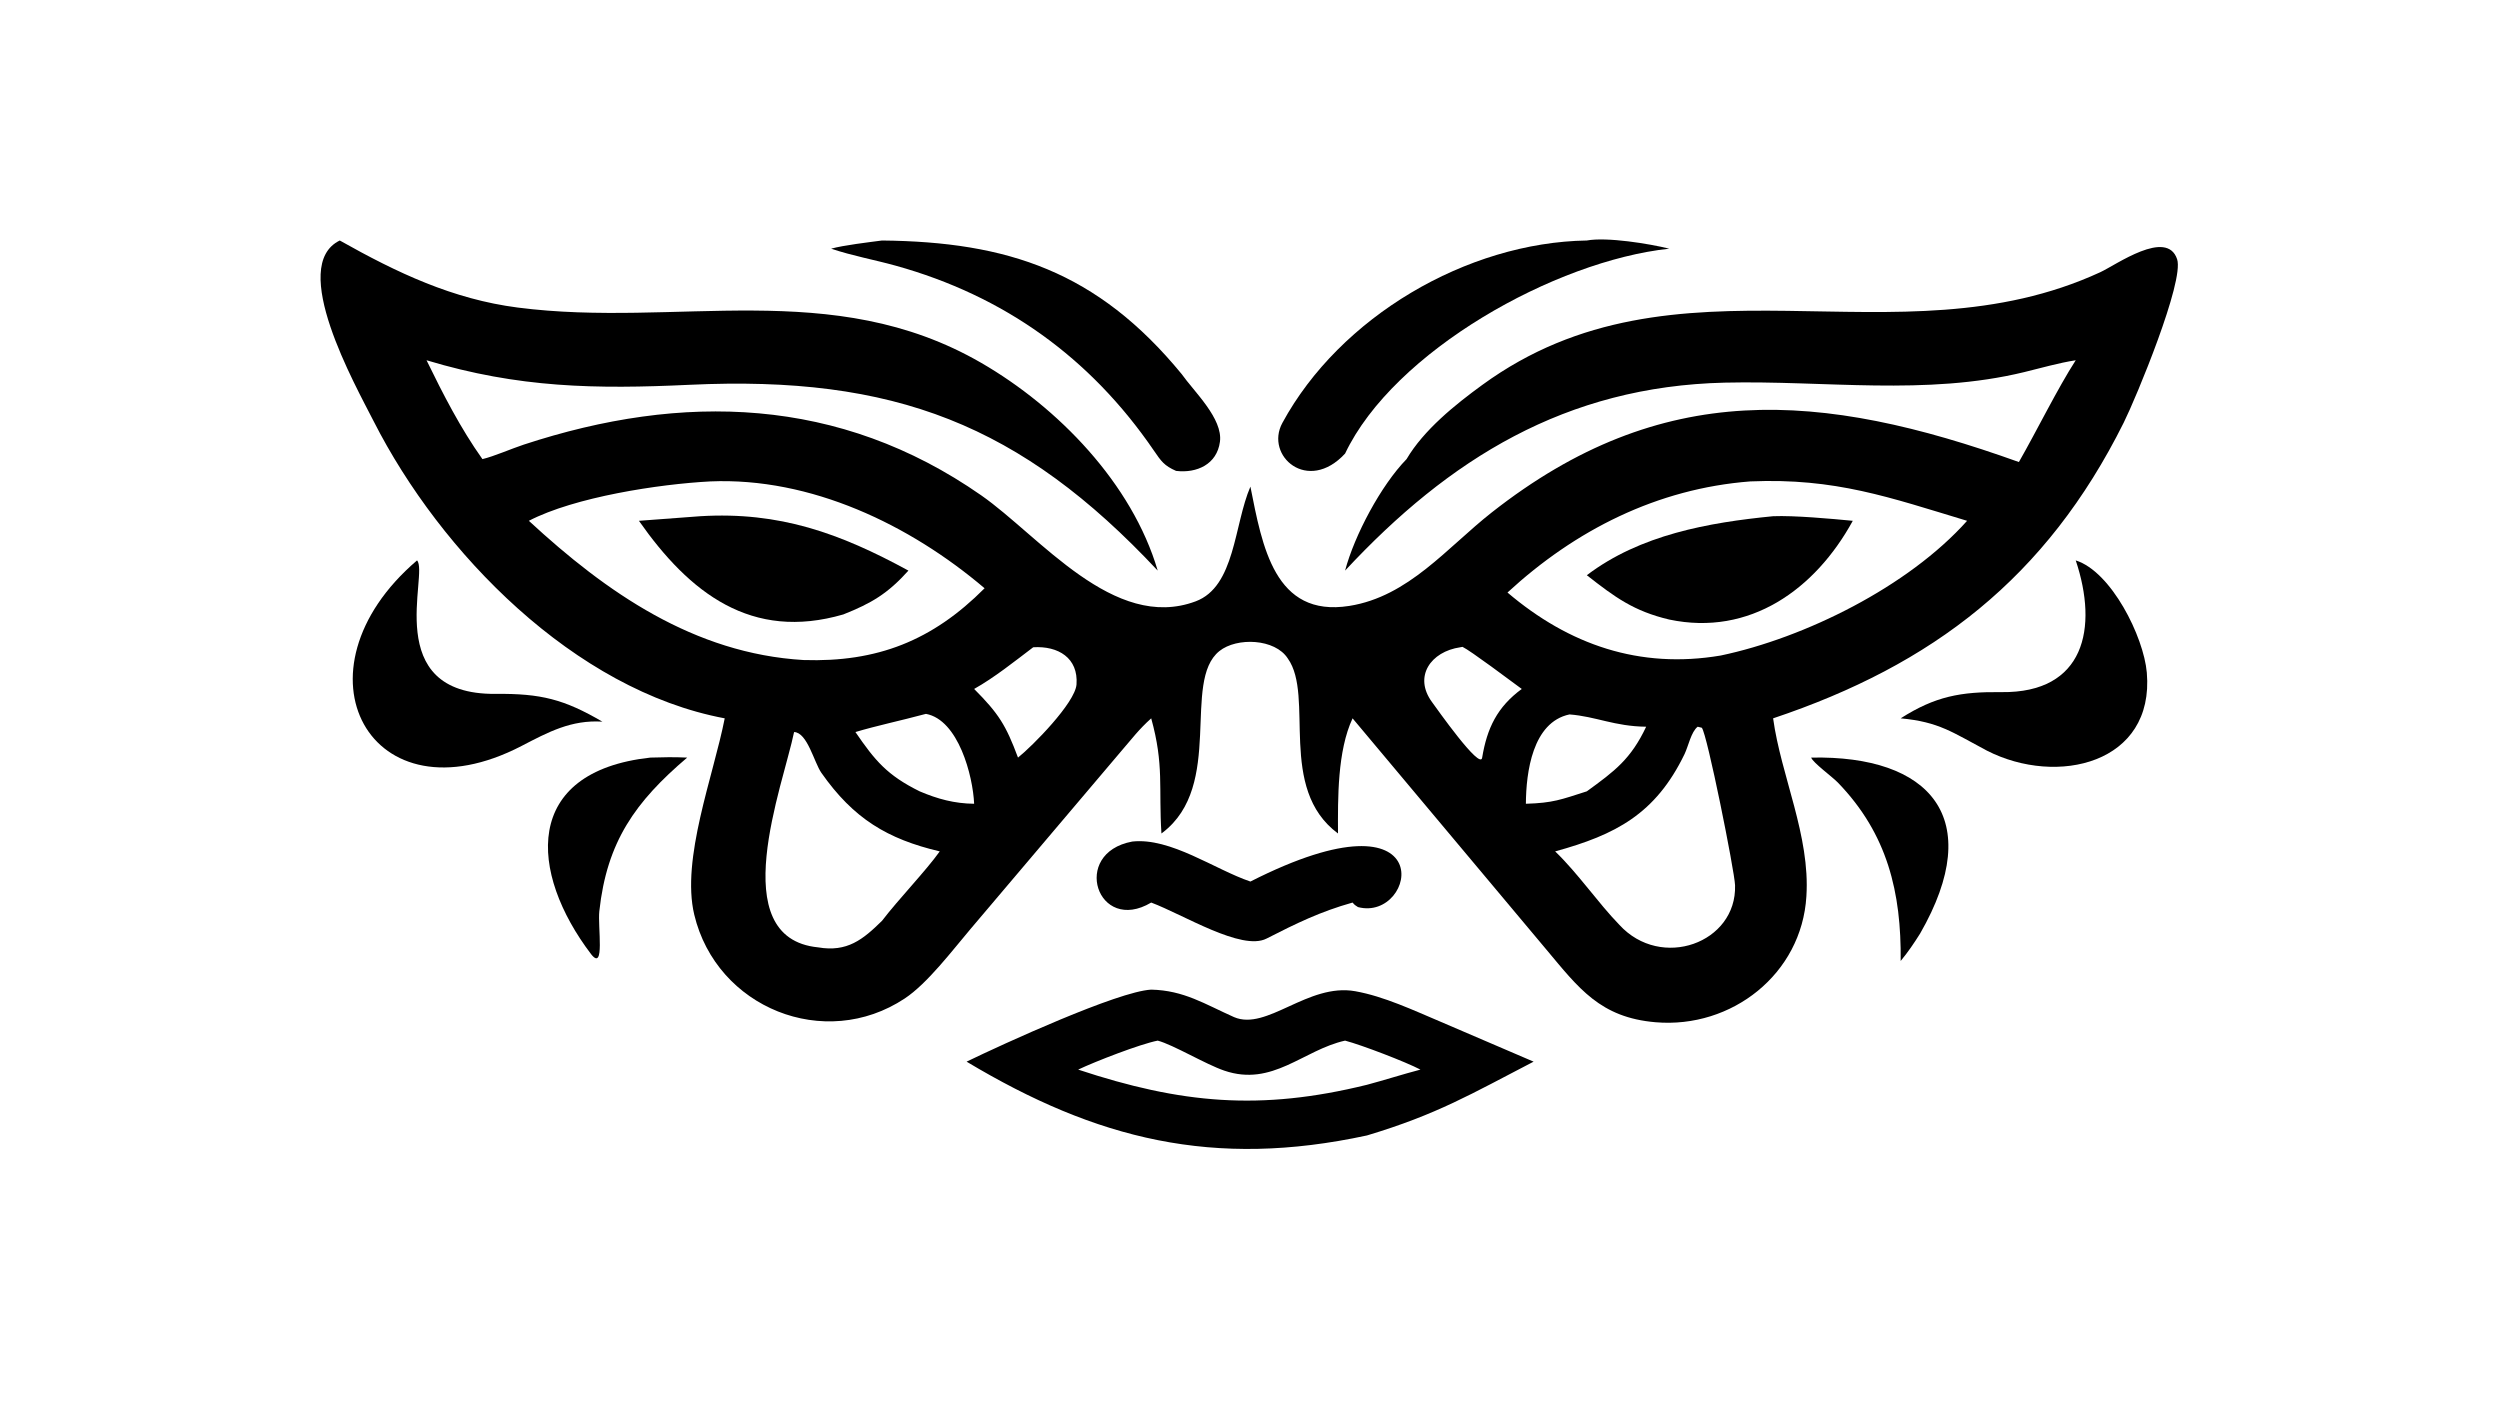 <?xml version="1.0" encoding="UTF-8"?> <svg xmlns="http://www.w3.org/2000/svg" xmlns:xlink="http://www.w3.org/1999/xlink" width="3839" height="2160" viewBox="0 0 3839 2160"><path transform="matrix(4.219 0 0 4.219 6.10352e-05 0)" d="M123.669 87.536C144.561 99.305 164.801 108.889 188.433 111.941C246.475 119.438 302.828 100.655 357.164 132.084C385.014 148.192 412.045 175.939 421.376 207.684C371.607 154.508 325.477 136.564 250.978 140.057C216.79 141.66 188.704 141.218 155.245 131.123C161.265 143.476 167.615 155.886 175.59 167.105C179.775 166.113 186.247 163.271 190.638 161.828C248.467 142.825 305.527 144.309 357.109 180.27C378.389 195.105 405.406 230.016 435.189 218.872C449.604 213.479 449.102 191.06 455.114 177.119C459.424 198.754 463.862 224.846 491.105 220.537C512.674 217.125 526.688 199.294 542.981 186.493C604.68 138.016 662.479 142.218 734.822 168.171C741.319 156.817 748.946 141.28 755.511 131.123C749.33 132.081 742.874 133.949 736.771 135.433C700.92 144.152 664.155 138.421 627.763 139.27C569.884 140.621 527.428 167.006 489.574 207.684C492.996 194.793 502.649 176.643 511.95 167.105C518.243 156.447 529.609 147.314 539.521 140.094C610.301 88.54 689.903 133.45 764.45 99.074C770.152 96.445 788.676 83.125 792.412 94.352C795.071 102.344 777.514 144.726 772.97 153.841C744.781 210.393 703.423 242.005 645.365 261.456C648.245 282.476 658.907 304.143 657.476 326.244C655.771 354.518 630.3 374.429 602.602 372.071C582.43 370.353 574.665 359.744 562.659 345.407L492.301 261.456C486.758 273.316 486.936 290.579 486.997 303.365C464.832 286.951 478.536 253.388 468.733 239.681C464.078 232.405 450.154 231.894 443.828 236.967C430.036 248.027 445.748 285.847 423.122 303.073L422.732 303.365C421.67 286.637 423.732 278.491 419.008 261.456C414.51 265.487 412.048 268.816 408.144 273.337L353.237 338.137C346.621 345.928 337.584 357.929 329.311 363.413C300.171 382.732 260.783 366.838 252.683 332.888C247.85 312.634 259.687 282.348 263.777 261.456C209.079 251.193 160.349 201.212 136.033 153.382C129.251 140.042 104.828 96.669 123.669 87.536ZM258.545 175.22C239.856 176.192 209.144 180.904 192.487 189.56C220.647 215.585 252.594 237.865 292.456 240.233C319.238 241.101 339.366 233.197 358.363 214.111C331.122 190.953 295.103 173.664 258.545 175.22ZM566.039 309.886C574.465 318.012 581.599 328.586 589.382 336.588C604.563 353.244 632.185 343.238 631.512 322.197C631.35 317.135 621.303 266.921 619.409 264.88L617.909 264.506C615.522 266.343 614.513 271.607 613.113 274.498C602.541 296.33 588.001 303.839 566.039 309.886ZM715.97 189.56C687.709 181.042 668.027 173.906 637.057 175.22C603.17 177.845 573.383 192.899 548.683 215.664C571.041 234.671 596.774 243.593 626.292 238.593C656.863 232.173 694.601 213.507 715.97 189.56ZM321.034 335.139C327.066 327.248 336.935 317.045 342.044 309.886C322.989 305.387 310.662 297.972 298.947 281.269C296.33 277.537 293.858 266.599 289.025 266.443C285.074 285.813 263.307 341.412 297.762 344.811C308.35 346.631 314.057 341.999 321.034 335.139ZM555.379 292.548C565.269 292.255 568.135 291.036 577.561 288.024C587.735 280.64 593.603 276.275 599.158 264.506C587.556 264.37 580.952 260.782 571.252 260.031C557.761 262.868 555.448 281.158 555.379 292.548ZM531.53 235.585C520.705 237.15 514.422 246.277 521.211 255.535C522.727 257.603 538.877 280.583 539.467 275.743C541.246 265.015 544.95 257.319 553.882 250.76C550.182 248.048 535.156 236.761 532.317 235.44L531.53 235.585ZM376.061 235.585C369.248 240.745 361.94 246.618 354.559 250.76C363.506 259.744 366.131 263.954 370.524 275.743C375.731 271.607 391.336 255.815 391.822 249.11C392.519 239.493 385.181 235.029 376.061 235.585ZM336.218 260.031C328.309 262.175 318.877 264.179 311.351 266.443C318.51 276.882 322.893 282.167 334.728 288.024C341.276 290.807 347.371 292.47 354.559 292.548C354.119 282.382 348.835 262.014 337.027 259.833L336.218 260.031Z"></path><path transform="matrix(4.219 0 0 4.219 6.10352e-05 0)" d="M254.885 187.888C283.767 186.15 305.714 194.097 330.643 207.684C323.102 216.061 317.234 219.553 306.948 223.637C273.53 233.369 251 215.897 232.548 189.56L254.885 187.888Z"></path><path transform="matrix(4.219 0 0 4.219 6.10352e-05 0)" d="M645.365 187.888C653.013 187.575 666.531 188.801 674.363 189.56C660.695 214.547 636.84 231.664 607.568 225.502C594.631 222.445 587.746 217.34 577.561 209.361C596.968 194.633 621.79 190.2 645.365 187.888Z"></path><path transform="matrix(4.219 0 0 4.219 6.10352e-05 0)" d="M419.008 360.199C430.953 360.467 438.516 365.475 449.161 370.203C461.094 375.336 476.071 357.697 493.279 360.779C503.755 362.655 514.478 367.723 524.389 371.908L558.192 386.414C535.559 398.146 523.031 405.631 497.537 413.272C441.697 425.342 399.094 414.736 351.814 386.414C364.901 380.075 406.874 360.815 419.008 360.199ZM392.423 389.306C429.863 401.698 458.704 404.402 497.537 394.832C504.078 393.088 510.577 390.989 517.003 389.306C511.632 386.492 495.666 380.362 489.574 378.756C474.291 382.169 463.17 395.687 445.604 389.68C438.741 387.333 427.065 380.275 421.376 378.756C414.968 380.015 398.746 386.299 392.423 389.306Z"></path><path transform="matrix(4.219 0 0 4.219 6.10352e-05 0)" d="M321.034 87.536C366.745 88.005 399.392 98.788 430.053 136.1C434.637 142.595 445.149 152.356 444.027 160.795C442.935 169.003 435.598 172.311 428.054 171.394C423.725 169.497 422.611 167.846 419.952 163.959C396.81 130.123 365.421 107.652 325.996 96.697C318.149 94.524 310.263 93.116 302.508 90.511C307.165 89.229 316.05 88.201 321.034 87.536Z"></path><path transform="matrix(4.219 0 0 4.219 6.10352e-05 0)" d="M577.561 87.536C584.805 86.182 600.399 88.72 607.568 90.511C566.019 94.945 507.281 127.838 489.574 165.084C475.983 179.791 460.272 165.866 466.744 153.941C487.689 115.345 533.898 88.225 577.561 87.536Z"></path><path transform="matrix(4.219 0 0 4.219 6.10352e-05 0)" d="M755.511 203.971C768.423 208.012 780.265 231.715 781.383 244.824C784.206 277.91 748.826 286.297 723.207 273.225C710.691 266.606 705.797 262.744 691.792 261.456C704.35 253.435 713.703 251.732 728.454 251.916C758.743 252.293 763.769 228.65 755.511 203.971Z"></path><path transform="matrix(4.219 0 0 4.219 6.10352e-05 0)" d="M151.789 203.971C156.231 208.63 138.263 252.964 180.419 252.553C196.85 252.393 205.267 254.494 219.248 262.663C207.947 261.931 199.527 266.474 189.808 271.522C134.86 300.011 104.495 244.438 151.789 203.971Z"></path><path transform="matrix(4.219 0 0 4.219 6.10352e-05 0)" d="M412.119 306.298C426.076 304.772 442.203 316.504 455.114 320.859C525.674 285.03 515.671 335.797 494.262 330.151C493.223 329.486 493.089 329.433 492.301 328.507C480.507 331.82 471.818 336.088 460.963 341.627C451.931 346.236 430.672 332.867 419.008 328.507C399.427 340.16 389.54 310.497 412.119 306.298Z"></path><path transform="matrix(4.219 0 0 4.219 6.10352e-05 0)" d="M236.694 275.743C241.461 275.596 245.316 275.519 250.114 275.743C231.19 291.841 220.881 306.352 218.136 331.664C217.524 337.306 220.23 353.741 215.183 347.337C192.515 317.585 190.031 280.9 236.694 275.743Z"></path><path transform="matrix(4.219 0 0 4.219 6.10352e-05 0)" d="M659.213 275.743C702.385 274.854 723.099 297.593 698.87 339.778C696.599 343.387 694.503 346.488 691.792 349.767C692.043 324.917 687.065 303.582 668.953 284.853C666.812 282.639 659.924 277.663 659.213 275.743Z"></path></svg> 